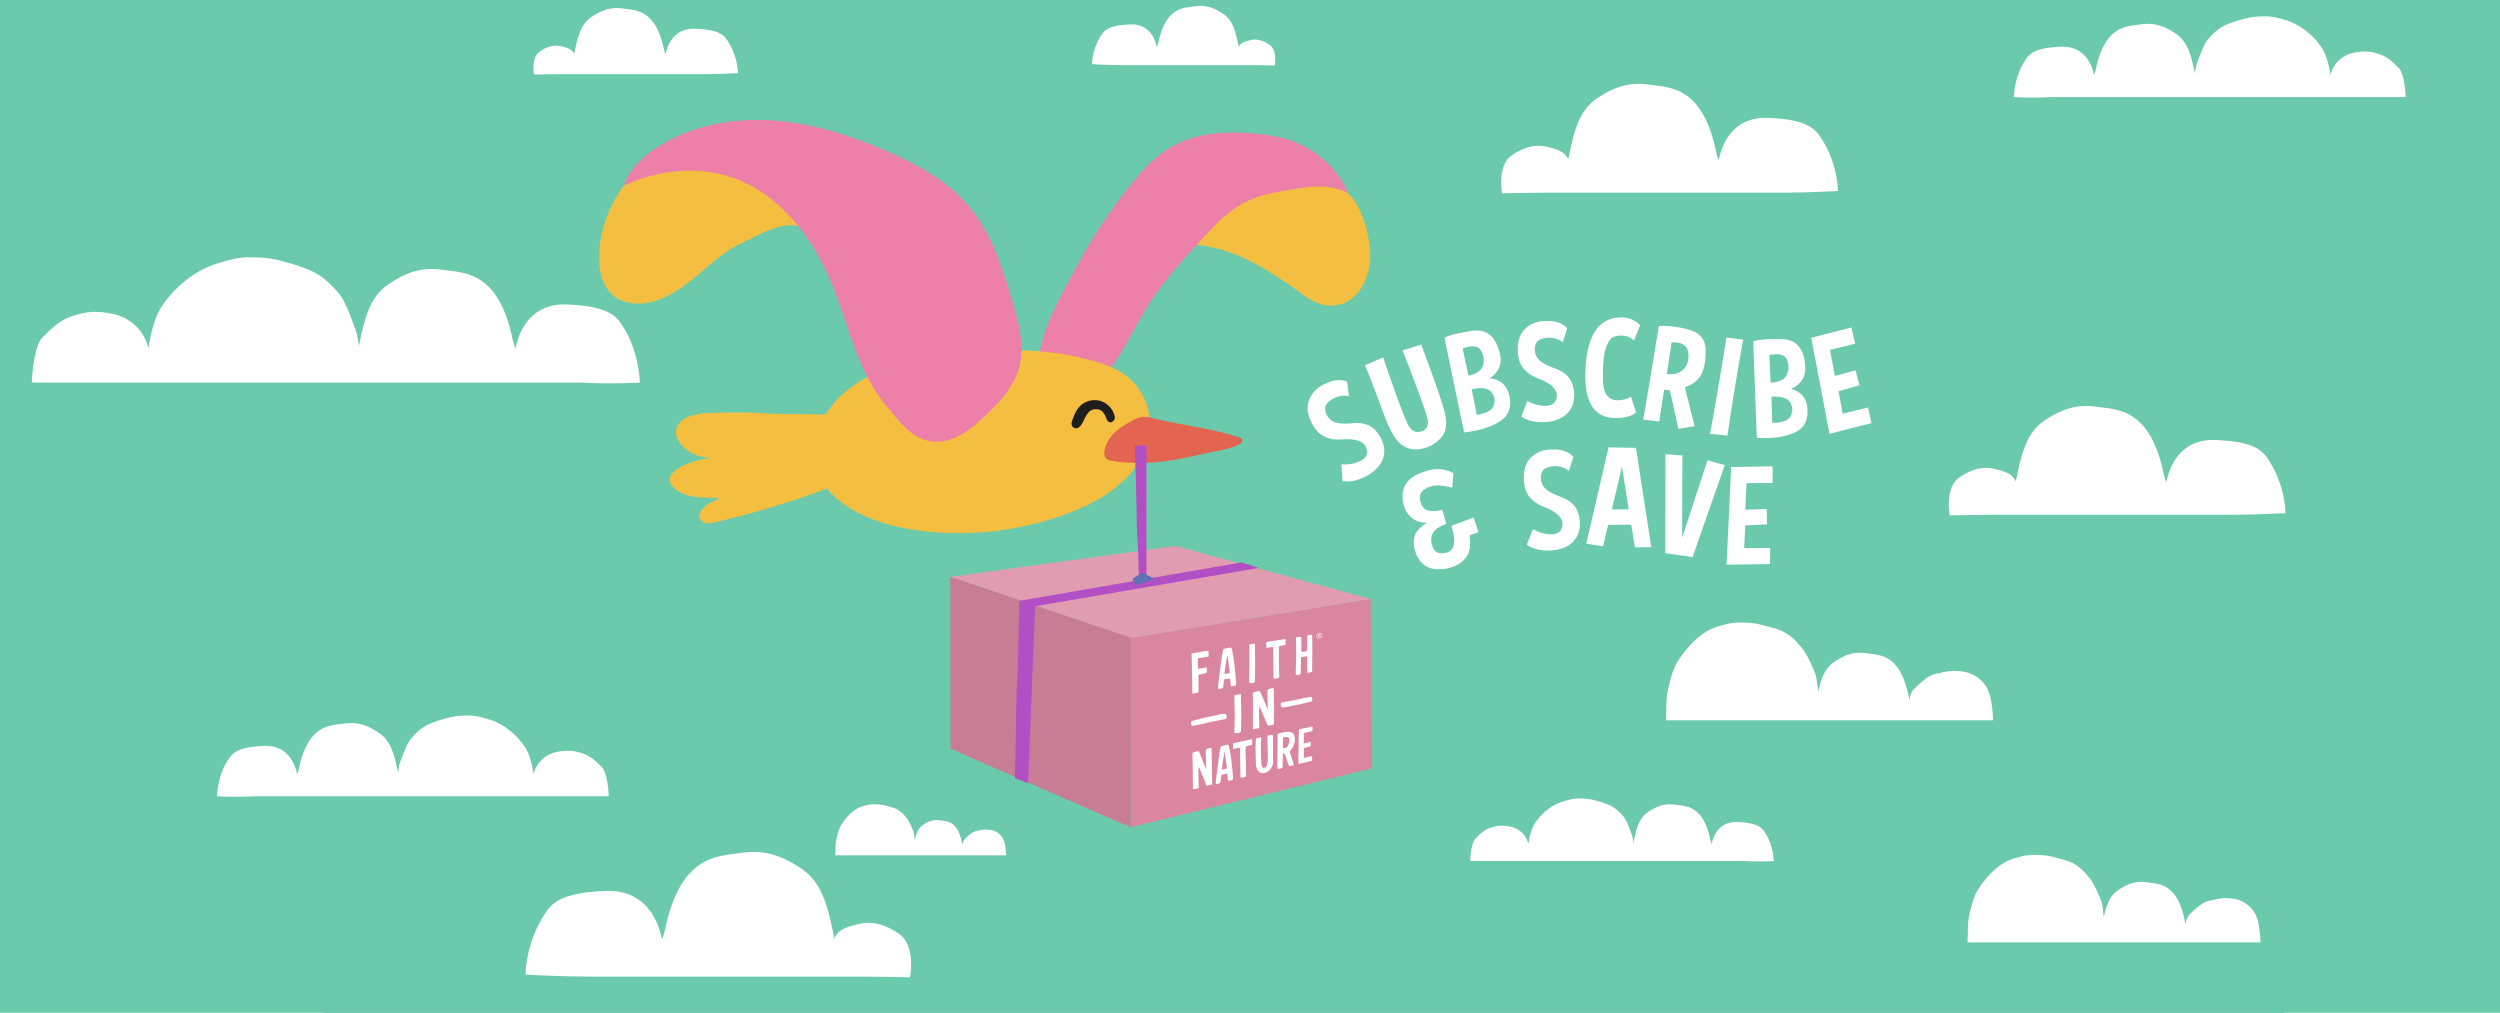 <svg xmlns="http://www.w3.org/2000/svg" width="1728" height="700" fill="none">
    <path fill="#6CCAAC" d="M0 0h1728v700H0z" />
    <path fill="#6CCAAC" d="M1578.95 0H224.012v700H1578.95V0Z" />
    <path fill="#fff"
        d="M629.034 675.442s4.034-21.519-7.169-29.591c-11.203-8.071-20.621-8.965-28.236-7.17-7.623 1.795-14.241 3.621-16.928 9.906-4.035-18.831-7.281-37.694-22.519-48.007-15.238-10.313-27.279-13.232-42.071-10.999-14.791 2.241-40.467.662-51.671 49.531-2.24 10.313-3.014 9.906-3.014 9.906s-4.545-34.544-38.61-33.196c-34.065 1.348-38.546 9.42-44.822 20.179-6.275 10.76-10.31 24.662-10.756 37.662 25.548 1.348 43.474 1.348 43.474 1.348H597.656l31.378.447v-.016ZM695.233 588.48c-.374-3.812-.661-6.061-1.834-8.51-1.012-2.105-3.7-5.392-8.396-6.245-4.681-.853-6.515 0-9.8.59-3.285.59-6.084 3.39-8.508 5.815-.798.805-1.268 2.273-1.531 3.892-.12-.917-.216-1.42-.216-1.42a35.393 35.393 0 0 1-.367-1.563c-3.173-13.83-10.437-13.384-14.624-14.014-4.186-.638-7.591.192-11.905 3.111-3.58 2.417-4.816 6.508-5.789 10.871-.191-1.483-.462-5.144-1.013-6.524-1.012-2.537-2.942-7.107-4.696-9.197-1.802-2.137-3.094-3.82-5.837-5.495-2.536-1.547-5.797-2.209-8.652-2.983-2.607-.71-5.438-.885-8.125-.893-2.704 0-5.279.686-7.847 1.443-6.164 1.803-11.147 7.394-14.656 12.85-1.651 2.568-3.19 8.646-3.628 11.652-.231 1.62-.303 3.223-.295 4.858 0 1.483-.152 2.975-.08 4.466h117.975s-.04-1.483-.16-2.704M369.098 51.485s-2.137-11.414 3.804-15.689 10.932-4.754 14.975-3.805c4.043.95 7.551 1.923 8.979 5.249 2.137-9.986 3.859-19.988 11.937-25.46 8.077-5.471 14.465-7.018 22.311-5.83 7.846 1.188 21.458.351 27.398 26.265 1.189 5.463 1.603 5.256 1.603 5.256s2.408-18.313 20.469-17.603c18.061.718 20.438 4.993 23.771 10.696 3.325 5.703 5.462 13.08 5.701 19.971-13.548.71-23.053.71-23.053.71H385.748l-16.642.24h-.008ZM881.114 45.208s1.914-10.225-3.405-14.062c-5.326-3.836-9.799-4.26-13.42-3.406-3.62.854-6.77 1.723-8.045 4.706-1.922-8.949-3.461-17.914-10.701-22.819-7.241-4.905-12.966-6.293-19.999-5.224-7.033 1.069-19.233.31-24.56 23.545-1.068 4.897-1.435 4.706-1.435 4.706s-2.161-16.415-18.348-15.777c-16.195.638-18.325 4.475-21.307 9.587-2.982 5.113-4.896 11.725-5.111 17.898 12.144.638 20.66.638 20.66.638H866.203l14.911.216v-.008ZM1221.12 577.37c-2.85-4.889-4.88-8.566-20.39-9.172-15.49-.614-17.56 15.098-17.56 15.098s-.35.176-1.37-4.506c-5.1-22.229-16.78-21.503-23.5-22.524-6.72-1.021-12.2.311-19.14 5.001-6.8 4.602-8.35 12.944-10.14 21.351-.26-2.257-.61-4.498-1.44-6.588-1.34-3.374-3.12-8.877-5.45-11.653-2.39-2.839-5.23-5.599-8.57-7.314-3.51-1.802-7.7-2.935-11.5-3.964-3.46-.949-7.23-1.172-10.81-1.188-3.59-.016-7.01.917-10.44 1.914-8.19 2.401-15.47 8.327-20.13 15.577-2.2 3.414-3.6 9.515-4.17 13.519l-.04.359a20.567 20.567 0 0 0-1.25-3.35c-1.38-2.887-5.07-7.393-11.52-8.566-6.41-1.164-9.06-.534-13.42.806-4.36 1.348-7.09 4.075-10.4 7.393-3.33 3.326-3.69 15.577-3.69 15.577h190.05s8.15.607 19.78 0c-.21-5.918-2.04-12.881-4.89-17.77M1038.25 133.573s-3.53-18.791 6.26-25.842c9.78-7.051 18-7.832 24.66-6.261 6.66 1.563 12.44 3.166 14.79 8.646 3.52-16.447 6.35-32.917 19.66-41.93 13.31-9.005 23.83-11.557 36.74-9.603 12.92 1.962 35.34.575 45.13 43.254 1.96 9.005 2.63 8.654 2.63 8.654s3.97-30.165 33.71-28.993c29.75 1.18 33.67 8.223 39.15 17.619 5.48 9.396 9 21.535 9.39 32.893-22.31 1.172-37.97 1.172-37.97 1.172h-166.75l-27.41.391h.01ZM1347.62 356.213s-3.53-18.791 6.26-25.842c9.78-7.05 18-7.832 24.66-6.261 6.66 1.563 12.44 3.167 14.78 8.646 3.53-16.446 6.36-32.917 19.67-41.929 13.31-9.005 23.82-11.558 36.74-9.603 12.92 1.962 35.34.574 45.13 43.253 1.96 9.005 2.63 8.654 2.63 8.654s3.97-30.165 33.71-28.993c29.75 1.181 33.67 8.224 39.15 17.619 5.47 9.396 9 21.535 9.39 32.893-22.31 1.172-37.97 1.172-37.97 1.172h-166.75l-27.41.391h.01ZM1562.16 646.729c-.64-6.541-1.14-10.409-3.15-14.604-1.73-3.613-6.34-9.252-14.41-10.72-8.03-1.459-11.18 0-16.81 1.021-5.64 1.013-10.44 5.822-14.6 9.978-1.37 1.38-2.16 3.908-2.62 6.684a51.82 51.82 0 0 0-.37-2.433c-.17-.67-.39-1.531-.63-2.68-5.44-23.728-17.9-22.962-25.09-24.047-7.18-1.093-13.03.327-20.43 5.336-6.14 4.155-8.27 11.166-9.93 18.655-.32-2.552-.79-8.829-1.73-11.198-1.73-4.347-5.05-12.187-8.07-15.776-3.08-3.669-5.31-6.556-10.01-9.436-4.36-2.656-9.94-3.788-14.85-5.12-4.46-1.213-9.32-1.516-13.95-1.524-4.63-.008-9.05 1.181-13.46 2.473-10.58 3.102-19.13 12.682-25.15 22.045-2.83 4.403-5.47 14.828-6.22 19.996-.4 2.784-.51 5.527-.51 8.327 0 2.544-.26 5.112-.14 7.665h202.41s-.07-2.537-.27-4.642M156.321 527.417c3.676-6.309 6.308-11.055 26.306-11.837 19.991-.789 22.654 19.486 22.654 19.486s.455.239 1.771-5.815c6.578-28.681 21.641-27.748 30.325-29.064 8.675-1.316 15.748.399 24.687 6.452 8.779 5.935 10.773 16.702 13.077 27.549.343-2.911.798-5.806 1.866-8.502 1.739-4.347 4.027-11.446 7.041-15.035 3.086-3.661 6.738-7.218 11.044-9.435 4.537-2.329 9.944-3.789 14.856-5.121 4.465-1.212 9.321-1.515 13.946-1.531 4.633-.016 9.059 1.18 13.46 2.472 10.582 3.095 19.975 10.744 25.979 20.1 2.839 4.41 4.641 12.275 5.391 17.443l.055.463a24.935 24.935 0 0 1 1.611-4.323c1.778-3.733 6.539-9.539 14.848-11.047 8.277-1.499 11.69-.694 17.327 1.045 5.614 1.739 9.138 5.256 13.42 9.539 4.29 4.291 4.769 20.1 4.769 20.1H175.507s-10.518.789-25.509 0c.255-7.633 2.623-16.622 6.307-22.931M1398.32 44.139c3.68-6.31 6.31-11.055 26.31-11.837 19.99-.79 22.65 19.486 22.65 19.486s.46.239 1.77-5.815c6.58-28.681 21.64-27.748 30.33-29.064 8.67-1.316 15.75.399 24.69 6.453 8.78 5.934 10.77 16.701 13.07 27.548.35-2.91.8-5.806 1.87-8.502 1.74-4.347 4.03-11.445 7.04-15.035 3.09-3.66 6.74-7.218 11.04-9.435 4.54-2.33 9.95-3.789 14.86-5.12 4.47-1.213 9.32-1.516 13.95-1.532 4.63-.016 9.05 1.18 13.46 2.473 10.58 3.094 19.97 10.743 25.98 20.099 2.83 4.41 4.64 12.275 5.39 17.443l.05.463c.41-1.484.92-2.888 1.61-4.323 1.78-3.733 6.54-9.54 14.85-11.047 8.28-1.5 11.69-.694 17.33 1.045 5.61 1.739 9.14 5.256 13.42 9.54 4.29 4.29 4.77 20.099 4.77 20.099h-245.25s-10.52.79-25.51 0c.26-7.633 2.62-16.622 6.31-22.931M432.452 228.838c-5.71-9.795-9.792-17.157-40.827-18.377-31.035-1.228-35.165 30.237-35.165 30.237s-.702.367-2.751-9.029c-10.207-44.514-33.587-43.07-47.071-45.104-13.468-2.05-24.44.622-38.314 10.018-13.628 9.212-16.722 25.93-20.302 42.759-.534-4.523-1.236-9.013-2.895-13.2-2.695-6.748-6.243-17.771-10.932-23.338-4.792-5.687-10.454-11.206-17.136-14.644-7.049-3.613-15.43-5.878-23.061-7.944-6.929-1.89-14.472-2.345-21.649-2.369-7.193-.024-14.058 1.827-20.892 3.837-16.426 4.801-31.003 16.67-40.324 31.202-4.402 6.843-7.209 19.054-8.365 27.07l-.08.718a39.135 39.135 0 0 0-2.503-6.716c-2.767-5.79-10.16-14.803-23.053-17.148-12.846-2.329-18.14-1.077-26.888 1.619-8.716 2.696-14.178 8.159-20.836 14.811C22.742 239.892 22 264.434 22 264.434h380.653s16.331 1.22 39.591 0c-.399-11.844-4.075-25.794-9.8-35.596M1377.32 492.658c-.71-7.306-1.27-11.621-3.51-16.303-1.93-4.036-7.09-10.337-16.09-11.972-8.97-1.627-12.48 0-18.78 1.132-6.29 1.133-11.65 6.501-16.3 11.143-1.53 1.539-2.42 4.363-2.93 7.465-.23-1.762-.41-2.719-.41-2.719-.2-.742-.44-1.715-.71-2.991-6.08-26.497-19.99-25.635-28.01-26.847-8.02-1.221-14.55.366-22.81 5.958-6.86 4.634-9.22 12.466-11.08 20.833-.37-2.848-.89-9.859-1.94-12.507-1.93-4.857-5.64-13.607-9-17.61-3.45-4.092-5.93-7.322-11.19-10.537-4.86-2.967-11.1-4.227-16.58-5.718-4.99-1.356-10.41-1.691-15.57-1.707-5.18-.016-10.11 1.316-15.04 2.759-11.81 3.462-21.35 14.166-28.08 24.614-3.15 4.921-6.11 16.558-6.94 22.333-.45 3.102-.58 6.165-.57 9.3 0 2.839-.28 5.703-.16 8.558h226.01s-.08-2.832-.3-5.184M940.64 318.399c.072 0 .175-.04.319-.119 3.7-2.082 4.8-5.113 3.293-9.101l-.422-.75c-2.082-3.7-7.392-5.272-15.948-4.721-9.266.773-15.924-2.281-19.975-9.165a3.64 3.64 0 0 1-.391-.606c-3.708-6.596-4.609-12.355-2.719-17.26 1.659-4.41 4.577-7.792 8.755-10.137l.917-.519c.303-.175.622-.327.941-.47 5.797-3.039 11.02-3.629 15.653-1.763l1.348 10.122c-3.413-.862-6.89-.431-10.422 1.292-4.234 2.376-6.252 4.849-6.052 7.409.111 1.699.526 3.183 1.244 4.467.653 1.172 1.586 2.241 2.79 3.214 2.464 2.17 7.137 2.927 14.027 2.281 6.873-.67 12.008.543 15.397 3.653 1.994 1.851 3.581 3.829 4.769 5.95a21.72 21.72 0 0 1 1.993 4.921c1.157 4.148.782 8.112-1.124 11.893-1.914 3.82-5.271 7.082-10.055 9.77-.136.08-.247.12-.319.12-6.044 3.318-11.602 4.506-16.682 3.549l-.813-11.517c5.167.391 9.656-.447 13.476-2.513ZM943.439 252.446l12.615-5.383c4.026 11.852 7.415 21.535 10.158 29.032 3.796 10.377 6.356 16.582 7.679 18.616 2.209 3.445 5.064 4.61 8.572 3.493.104 0 .224-.032.375-.087 3.238-1.189 4.577-3.797 4.011-7.849-.359-2.177-2.296-8.103-5.829-17.754-2.831-7.737-6.682-17.858-11.562-30.357l12.886-3.948a876.056 876.056 0 0 1 2.639 7.019c.845 2.257 1.651 4.451 2.432 6.58 6.044 16.526 9.808 27.796 11.299 33.818 1.786 7.577.79 13.352-2.998 17.316-2.807 2.927-5.933 5.025-9.377 6.285a21.888 21.888 0 0 1-4.195 1.077c-5.135.925-9.728-.144-13.771-3.223-3.947-2.975-8.013-10.193-12.2-21.646l-2.057-5.623a814.921 814.921 0 0 0-5.43-14.437 444.94 444.94 0 0 0-5.239-12.929h-.008ZM1012.04 298.89c-1.28-5.998-2.58-12.131-3.88-18.392-1.32-6.269-2.67-12.746-4.06-19.438l-2.8-13.559c-.95-4.562-1.9-9.228-2.857-13.99 1.847-1.132 5.377-2.241 10.567-3.318 1.25-.263 2.59-.51 4.03-.757 1.43-.248 2.96-.511 4.6-.782 10.03-1.523 16.43 3.996 19.24 16.558l.01.096c1.37 6.564-1.06 11.996-7.28 16.287 7.46.606 12.02 4.682 13.68 12.227l.08.375c1.54 7.409-.64 13.048-6.52 16.909-4.48 2.951-10.17 5.144-17.08 6.572-1.22.255-2.48.478-3.75.678-1.28.199-2.61.375-3.97.534h-.01Zm-1.12-57.985 4.09 18.767c5.79-1.3 9.17-3.724 10.12-7.29.52-2.065.59-4.003.22-5.814-.31-1.468-.9-2.927-1.79-4.371-1.56-2.512-4.44-3.334-8.63-2.464-.59.127-1.22.279-1.88.462-.66.184-1.37.423-2.13.71Zm6.29 28.195 3.58 17.699c.35-.04.67-.096.99-.16l.9-.183c5.66-1.173 8.97-3.358 9.93-6.565.46-1.69.54-3.278.24-4.745-.33-1.595-1.09-3.063-2.29-4.419-2.33-2.448-6.42-3.071-12.27-1.858l-1.08.223v.008ZM1068.96 280.458c.06.024.17.032.33.024 4.24-.327 6.51-2.624 6.82-6.876l-.06-.861c-.33-4.235-4.49-7.896-12.48-10.991-8.74-3.198-13.5-8.765-14.28-16.717-.04-.16-.08-.391-.1-.71-.59-7.545 1.01-13.145 4.79-16.805 3.36-3.302 7.43-5.145 12.2-5.512l1.05-.08c.36-.024.71-.039 1.06-.032 6.54-.319 11.52 1.348 14.94 4.985l-3.04 9.747c-2.73-2.217-6.07-3.294-10-3.206-4.84.375-7.71 1.77-8.61 4.179-.61 1.587-.86 3.111-.75 4.578.11 1.34.5 2.696 1.18 4.092 1.33 3.007 5.25 5.663 11.76 7.976 6.52 2.281 10.66 5.543 12.43 9.794 1.03 2.513 1.64 4.985 1.83 7.402.14 1.715.05 3.486-.26 5.304-.7 4.251-2.71 7.689-6.02 10.321-3.35 2.664-7.76 4.203-13.24 4.634-.16.016-.27 0-.33-.024-6.89.471-12.43-.798-16.63-3.797l4.11-10.791c4.52 2.528 8.94 3.661 13.28 3.39l.02-.024ZM1115.4 288.856h-.19c-13.85-.685-20.29-11.668-19.34-32.948l.11-2.536c1.5-22.883 9.9-34.209 25.2-33.978h.05c5.04.223 9.19 2.026 12.46 5.4l-4.31 10.648c-1.91-2.162-4.68-3.326-8.28-3.486-2.74-.12-5.07.399-6.97 1.555-2.5 2.29-4.23 6.094-5.21 11.422-.22 1.332-.4 2.72-.56 4.171a69.048 69.048 0 0 0-.35 4.658c-.08 1.723-.11 3.51-.1 5.368.02 1.859.06 3.805.12 5.854.73 7.227 3.69 11.111 8.87 11.661 3.93.176 7.4-.662 10.43-2.512l3.58 10.903c-3.51 2.847-8.68 4.124-15.5 3.812l-.01.008ZM1135.8 290.085a5525.87 5525.87 0 0 0 5.82-34.361c1.77-10.727 3.43-20.865 4.98-30.42 4.32-.143 8.55.12 12.68.79 1.51.247 3.01.534 4.49.869 1.48.335 2.97.742 4.49 1.213 6.95 2.193 10.52 6.715 10.71 13.567.04 3.405-.17 6.476-.61 9.22-.46 2.871-1.2 5.352-2.23 7.457-1.96 4.212-5.82 7.274-11.57 9.197l6.76 26.95-11.21 1.827-5.9-26.576-3.96-.447-3.39 21.918-11.06-1.204Zm19.59-53.463-3.28 21.838c5.05.718 8.98-.423 11.76-3.437 1.63-1.843 2.63-3.957 3.02-6.357.25-1.579.24-3.342-.02-5.288-.57-3.685-2.97-5.863-7.19-6.549-.63-.103-1.3-.167-2-.199a27.29 27.29 0 0 0-2.29 0v-.008ZM1204.89 234.764c-.56 3.046-1.12 6.109-1.66 9.188-.55 3.079-1.09 6.197-1.63 9.34-1.34 7.712-2.63 15.521-3.89 23.441-1.25 7.92-2.49 16.032-3.7 24.351l-12.04-1.205c1.5-8.135 3.02-16.606 4.54-25.419a3193.23 3193.23 0 0 0 6.82-41.212l11.55 1.508.01.008ZM1214.34 302.687c-.26-6.126-.5-12.387-.74-18.784-.24-6.396-.49-13.008-.74-19.844l-.49-13.838c-.17-4.658-.32-9.412-.46-14.269 2.01-.806 5.67-1.308 10.96-1.499 1.28-.048 2.64-.072 4.09-.072h4.67c10.14.183 15.53 6.7 16.18 19.549v.096c.25 6.699-3.06 11.644-9.91 14.827 7.26 1.85 11.07 6.636 11.44 14.356l.02.383c.27 7.562-2.82 12.754-9.27 15.577-4.9 2.162-10.88 3.366-17.93 3.613-1.24.048-2.51.056-3.81.04a88.842 88.842 0 0 1-4-.143l-.01.008Zm8.63-57.347.88 19.19c5.93-.311 9.67-2.138 11.21-5.488.86-1.946 1.25-3.844 1.19-5.694-.06-1.5-.4-3.039-1.03-4.611-1.12-2.743-3.82-4.035-8.09-3.884a26.343 26.343 0 0 0-4.16.487Zm1.47 28.849.55 18.049c.35.016.69.024 1.01.008l.91-.032c5.77-.207 9.4-1.81 10.9-4.801.74-1.595 1.08-3.135 1.02-4.642-.05-1.627-.56-3.207-1.51-4.738-1.89-2.807-5.82-4.108-11.79-3.892l-1.1.04.01.008ZM1279.68 226.349l2.66 11.198-17.47 4.283 3.42 18.074 14.27-3.924 2.73 10.305-14.52 4.163 2.93 15.489 17.51-4.291 2.33 10.816-29.01 7.393-6.28-33.18c-2.08-10.982-4.19-22.037-6.32-33.172l27.74-7.154h.01ZM989.528 336.074l-.183.056c-4.043 1.196-6.539 2.935-7.496 5.216-.582 1.739-.582 3.605 0 5.591.295 1.013.75 2.042 1.364 3.095 1.818 3.222 6.411 4.02 13.787 2.369l2.679 9.746c-5.047 1.731-8.229 4.028-9.545 6.915-1.068 2.25-1.188 4.778-.35 7.594.095.335.215.67.342.997.128.327.279.67.447 1.013 1.547 3.541 4.736 4.594 9.577 3.166l.37-.112c4.93-1.555 5.9-7.401 2.91-17.539l-.23-.781 15.39-5.695 3.3 10.161-6.14 2.17c.95 6.58.26 11.493-2.04 14.739-2.27 3.167-5.29 5.44-9.07 6.828-.33.127-.65.247-.97.358-.31.112-.63.216-.93.303a28.295 28.295 0 0 1-9.344 1.165c-7.336-.263-12.288-4.076-14.864-11.445a4.508 4.508 0 0 1-.223-.583l-.176-.598c-.964-3.278-1.132-6.421-.494-9.443.686-3.43 3.596-6.82 8.732-10.17-3.692.224-6.914-.638-9.657-2.592-2.703-1.93-4.688-4.61-5.964-8.024a4.582 4.582 0 0 1-.24-.63l-.191-.646c-.893-3.031-1.084-6.325-.566-9.874.957-3.749 2.791-6.668 5.502-8.766 2.711-2.097 6.371-3.828 10.996-5.2 6.642-1.962 12.782-1.412 18.409 1.651l-.93 10.018c-5.925-1.683-10.653-2.026-14.194-1.053h-.008ZM1072.81 369.254c.06.024.17.032.33.024 4.24-.295 6.53-2.56 6.88-6.812l-.06-.861c-.29-4.235-4.42-7.936-12.38-11.102-8.71-3.279-13.41-8.886-14.12-16.846a4.068 4.068 0 0 1-.1-.718c-.52-7.553 1.12-13.136 4.94-16.757 3.39-3.278 7.48-5.073 12.26-5.408l1.05-.071c.35-.024.7-.032 1.05-.024 6.54-.256 11.51 1.451 14.9 5.12l-3.13 9.723c-2.71-2.241-6.03-3.342-9.96-3.302-4.84.335-7.73 1.699-8.65 4.099-.63 1.58-.89 3.103-.79 4.571.1 1.34.47 2.704 1.15 4.099 1.29 3.015 5.19 5.711 11.69 8.08 6.5 2.337 10.62 5.639 12.35 9.906 1 2.52 1.59 5.001 1.75 7.418a21.76 21.76 0 0 1-.3 5.304c-.74 4.243-2.77 7.665-6.11 10.265-3.37 2.632-7.8 4.139-13.28 4.514-.16.008-.27 0-.33-.024-6.88.407-12.42-.901-16.6-3.948l4.21-10.759c4.49 2.568 8.91 3.74 13.25 3.509ZM1130.8 309.578l10.55 68.585-11.28.183-2.56-15.704-15.99.135-3.48 14.86-11.6-1.851 15.38-66.591 18.98.375v.008Zm-16.66 42.52 11.62-.064-4.66-29.455-6.96 29.527v-.008ZM1151.06 382.358l.09-68.433 11.71.909-.18 56.892 17.55-53.614 11.94 3.39-22.27 63.528-18.84-2.664v-.008ZM1225.2 322.323l-.02 11.51-17.98.111-.87 18.377 14.79-.502.27 10.655-15.09.678-.74 15.745 18.03-.104-.23 11.071-29.95.454 1.6-33.73c.53-11.166 1.04-22.412 1.55-33.738l28.65-.519-.01-.008Z" />
    <path fill="#F4BE41"
        d="M837.736 170.908c14.919 3.199 28.77 10.241 41.64 18.257 6.315 3.932 12.551 8.096 18.492 12.578 5.853 4.419 12.295 8.75 19.815 9.356 22.391 1.811 31.609-22.883 29.017-41.188-1.587-11.198-4.378-21.535-10.454-31.122-3.875-6.109-11.602-10.52-18.14-13.288-11.076-4.689-23.284-5.966-35.301-6.356-11.06-.359-22.271.008-32.949 2.935-20.19 5.535-37.557 20.57-45.922 39.768-3.109 7.13.766 13.264 9.059 13.032 4.72-.127 6.283-3.756 10.031-5.12 3.955-1.444 10.749.295 14.712 1.14v.008Z" />
    <path fill="#ED80A8"
        d="M752.821 268.773c-14.297 7.609-36.616-5.001-34.646-21.407 2.655-22.165 14.799-42.153 25.07-61.479a367.528 367.528 0 0 1 39.415-59.468c6.937-8.527 14.369-16.838 23.571-22.843 19.528-12.754 44.542-13.552 67.667-10.497 7.248.957 14.521 2.273 21.235 5.153 16.649 7.138 29.766 18.584 36.696 35.349-11.204-6.118-23.994-5.089-35.939-3.071-13.173 2.226-25.612 3.717-37.47 10.513-11.514 6.596-20.652 16.558-29.591 26.36-11.897 13.049-23.858 26.169-33.498 40.964-9.777 14.995-17.073 31.545-27.558 46.053-4.083 5.655-8.796 11.095-14.952 14.373Z" />
    <path fill="#F4BE41"
        d="M570.664 286.583c-14.839-.542-29.639 0-44.455-1.021-10.749-.749-21.115-.486-31.895-.207-5.774.152-11.65.319-17.121 2.185-3.428 1.173-6.785 3.143-8.572 6.301-3.444 6.078.016 12.116 4.809 16.176 5.829 4.937 11.618 5.774 18.85 7.098-6.634-1.22-21.649 4.156-26.529 8.893-9.338 9.077 6.69 16.67 14.034 17.372 5.813.55 11.65.814 17.479.79-4.434 2.911-9.162 3.892-12.408 8.502-2.424 3.446-1.85 7.434 2.64 8.853 1.77.559 3.684.184 5.494-.223 22.319-5.025 54.231-14.237 78.591-23.641 11.754 14.748 33.379 23.537 52.883 27.31 40.811 7.904 87.961 2.433 125.734-15.162 18.499-8.622 37.366-23.41 43.051-43.892 5.032-18.129-1.826-38.444-18.053-48.438-9.497-5.846-21.075-8.733-31.88-11.054-18.475-3.972-37.493-4.985-56.344-4.252-27.263 1.061-57.58 4.491-82.618 15.92-13.564 6.19-26.043 15.872-33.69 28.498v-.008Z" />
    <path fill="#1E1E1E"
        d="M770.516 287.875c-1.428-6.811-8.03-11.94-15.015-11.27-3.485.335-6.914 1.795-9.314 4.403-2.751 2.983-4.258 7.051-5.43 10.879-.503 1.635.486 3.645 2.193 4.068 1.873.471 3.261-.646 4.274-2.106 1.148-1.659 1.929-3.541 2.854-5.335.67-1.293 1.436-2.569 2.44-3.637 1.938-2.05 5.048-2.553 7.671-1.556 2.169.822 3.533 3.27 4.322 5.344.566 1.508 1.077 2.991 2.903 3.23.327.04.669.032.957-.119 1.515-.774 2.527-2.074 2.145-3.901Z" />
    <path fill="#F4BE41"
        d="M415.435 189.963c1.707 6.564 5.327 12.626 11.028 16.143 3.453 2.13 7.488 3.222 11.53 3.573 16.849 1.468 32.144-9.292 45.045-20.227 9.242-7.832 18.508-16.39 29.664-21.455 9.441-4.283 21.752-11.709 32.143-12.315 7.001-.414 13.97 2.592 18.882 7.514 5.964 5.982 6.012 12.059 16.482 10.025 4.003-.773 7.033-4.275 8.405-8.111 3.923-10.943 4.489-26.887 1.164-37.982-5.694-18.982-24.337-31.688-43.57-36.426-29.153-7.178-62.428-4.386-88.12 11.98-26.745 17.037-46.401 48.98-43.674 81.275a35.95 35.95 0 0 0 1.021 5.998v.008Z" />
    <path fill="#ED80A8"
        d="M613.126 280.697c7.934 10.8 17.263 22.476 30.524 24.406 14.297 2.082 27.287-8.007 37.717-18.009 9.68-9.276 19.233-19.573 22.901-32.47 4.194-14.716.088-30.389-4.162-45.088-6.866-23.713-14.529-48.015-30.429-66.894-14.919-17.715-35.907-29.184-57.157-38.397-25.254-10.95-51.935-19.365-79.413-21.048-27.47-1.683-55.89 3.74-79.006 18.68-9.968 6.444-19.193 15.098-22.854 26.384 23.46-10.911 51.106-13.934 75.506-5.336 32.645 11.493 55.443 41.818 68.448 73.897 12.631 31.162 18.947 66.854 43.355 89.985" />
    <path fill="#E36450"
        d="M854.641 301.762c.646.207 1.292.422 1.938.638.566.191 1.156.398 1.57.837 4.777 5.009-19.432 8.925-21.266 9.34-10.39 2.337-20.796 4.69-31.346 6.197a126.41 126.41 0 0 1-36.265-.088c-2.018-.295-4.29-.805-5.343-2.56-.622-1.029-.678-2.297-.59-3.501.375-4.945 3.006-9.508 6.491-13.033 3.484-3.525 7.782-6.117 12.128-8.494 2.528-1.38 5.175-2.728 8.046-2.983 2.464-.216 4.92.391 7.32.989 19.138 4.793 38.403 6.564 57.309 12.658h.008Z" />
    <path fill="#DA869E" d="M948.351 531.03 781.44 571.803l.399-130.925 165.547-26.999.965 117.151Z" />
    <path fill="#E09DB2"
        d="m947.394 413.991-165.547 26.998-125.024-42.296 155.668-21.32 134.903 36.618Z" />
    <path fill="#C87D94" d="m781.44 571.803-124.45-54.308-.167-118.802 125.016 42.185-.399 130.925Z" />
    <path fill="#fff"
        d="M911.87 437.456c.327-.048.638-.016.949.104.303.119.542.319.71.606.167.287.247.59.239.933a2.209 2.209 0 0 1-.271.997 2.262 2.262 0 0 1-.726.822c-.311.215-.63.351-.965.406a1.811 1.811 0 0 1-.965-.103 1.375 1.375 0 0 1-.701-.606 1.69 1.69 0 0 1-.24-.926 2.21 2.21 0 0 1 .279-1.013c.184-.335.423-.614.742-.829.311-.215.63-.343.957-.391h-.008Zm0 .319a1.92 1.92 0 0 0-.798.327 1.79 1.79 0 0 0-.614.694 1.758 1.758 0 0 0-.231.846c0 .287.064.534.2.765.135.231.335.399.59.503.255.103.518.135.797.087a1.998 1.998 0 0 0 1.411-1.021c.144-.279.224-.55.224-.829 0-.279-.064-.534-.208-.774a1.107 1.107 0 0 0-.59-.502 1.56 1.56 0 0 0-.789-.088l.008-.008Zm-.821 2.808.031-2.082.718-.112c.247-.04.423-.048.534-.024.104.024.192.08.256.16a.482.482 0 0 1 .095.287.636.636 0 0 1-.167.423.792.792 0 0 1-.439.255.511.511 0 0 1 .176.08c.079.072.183.191.303.367l.247.366-.415.064-.175-.295c-.144-.239-.255-.383-.343-.43-.064-.04-.152-.048-.271-.032l-.2.032-.016.885-.334.056Zm.358-1.229.407-.063c.191-.032.327-.08.399-.152a.373.373 0 0 0 .111-.247.277.277 0 0 0-.047-.16.262.262 0 0 0-.136-.087c-.064-.016-.175-.008-.343.015l-.383.056v.63l-.008.008ZM823.694 498.456a.806.806 0 0 1 .383-.183c2.4-.638 4.784-1.269 7.16-1.899 1.22-.327 2.432-.646 3.652-.813 1.157-.16 2.4-.59 3.549-.75 3.014-.423 4.338-1.14 7.32-1.412.415-.04.837-.055 1.22.168s.726.71.845 1.435c.064.367.056.798-.056 1.157-.199.646-.646.806-1.02.885-2.201.471-2.839.607-5.056 1.021-1.18.224-2.28.519-3.516.678-.622.08-1.228.231-1.691.335-.773.184-1.308.255-2.209.495-2.44.646-4.577 1.196-7.017 1.563-.997.152-2.312.726-3.277.399-.662-.224-1.084-2.337-.295-3.079h.008Zm82.841-16.638c-.805-.335-1.945.16-2.798.271-2.106.272-3.98.734-6.133 1.269-.805.199-1.275.255-1.961.406-.415.088-.957.216-1.507.272-1.101.127-2.105.374-3.174.558-2.025.343-2.607.455-4.641.853-.35.072-.765.216-.964.83-.112.343-.128.758-.08 1.116.087.702.399 1.181.741 1.404.343.224.734.216 1.117.184 2.727-.216 3.939-.878 6.65-1.221 1.029-.127 2.137-.51 3.166-.638 1.068-.127 2.137-.406 3.205-.686 2.073-.534 4.131-1.076 6.188-1.603.112-.032.223-.056.327-.159.694-.67.415-2.64-.128-2.872l-.008.016Zm-71.422 35.549c-1.372.335-1.763.933-1.715 2.409.136 4.012.255 8.024.375 12.099-.12-.207-.223-.351-.287-.518-.455-1.157-.901-2.329-1.364-3.486-1.02-2.56-2.065-5.112-3.062-7.712-.335-.862-.893-1.133-1.802-.838-.781.255-1.571.495-2.352.75-.55.175-.766.518-.734 1.117.08 1.635.136 3.27.16 4.913.088 6.229.167 12.434.223 18.616 0 .669.231.941.845.805 1.037-.231 2.074-.494 3.182-.766-.191-5.016-.335-9.946-.144-14.978.471.781.83 1.603 1.165 2.432a2494.55 2494.55 0 0 1 4.194 10.385c.143.359.335.526.749.415 1.045-.272 2.082-.511 3.31-.806-.144-8.399-.287-16.733-.431-25.252-.869.144-1.595.224-2.312.399v.016Zm59.772-4.809c.598-4.14-.606-6.756-4.306-6.748-2.368 0-4.784.662-7.2 1.268-.136.032-.367.439-.375.63-.024.726.056 1.428.056 2.146-.032 6.612-.088 13.208-.112 19.756 0 2.074.144 2.154 1.994 1.667 1.531-.399 1.643-.542 1.666-2.265.032-2.273.04-4.546.072-6.828 0-.414.064-.845.096-1.236.606-.311.973-.119 1.188.295.287.559.518 1.157.734 1.771.677 1.962 1.323 3.932 2.001 5.878.088.247.263.606.447.59.98-.095 1.969-.287 3.125-.47-.717-3.525-2.009-6.469-2.838-9.747 1.913-1.834 3.094-4.123 3.468-6.715l-.016.008Zm-8.045-2.92c1.108-.048 2.177-.191 3.197-.103.893.071 1.117.981 1.156 1.898.024.67-.023 1.396-.199 2.074-.821 3.062-1.682 3.445-4.218 3.605.024-2.449.048-4.85.072-7.474h-.008Zm-18.819 2.138c-.343 5.671-.072 11.182.088 16.702.048 1.778.622 3.238 1.563 4.442 1.539 1.97 4.696 2.002 7.017.104 2.065-1.691 3.261-3.821 3.269-6.429.016-5.631-.016-11.278-.032-16.941 0-.406 0-.845-.127-1.18-.112-.287-.391-.63-.638-.614-.79.056-1.595.263-2.4.422-.535.104-.782.431-.75 1.053.056 1.292.064 2.592.088 3.892.087 3.98.223 7.937.223 11.917 0 1.14-.319 2.384-.606 3.573-.223.909-.702 1.739-1.635 1.986-.941.247-1.594-.176-1.921-1.244-.16-.527-.327-1.085-.351-1.667-.12-3.789-.247-7.594-.287-11.43-.024-2.002.127-4.052.207-6.086.016-.327.048-.685-.383-.598-1.044.216-2.097.455-3.189.686-.056.622-.104 1.021-.128 1.412h-.008Zm38.466 14.141c.144-.04.391-.462.415-.686.064-.654.032-1.3.056-1.954.016-.47-.167-.638-.566-.558-.566.112-1.14.191-1.707.319-1.164.263-2.328.55-3.516.829l.096-6.819c.566-.128 1.06-.231 1.547-.359.837-.215 1.674-.407 2.511-.678.287-.096.678-.223.67-.782-.008-.781.016-1.579.032-2.456-1.611.367-3.237.734-4.872 1.109.032-2.425.072-4.786.104-7.243 2.041-.446 3.963-.869 5.884-1.3.048-.845.064-1.595.136-2.353.064-.646-.168-.781-.686-.67-2.4.519-4.816.958-7.248 1.516-1.683.391-1.539 0-1.595 2.106-.12 5.152-.159 10.265-.231 15.369-.032 2.225-.056 4.451-.088 6.804 3.086-.742 6.076-1.452 9.051-2.21l.007.016Zm-44.885-10.081c1.093-.287 2.185-.583 3.269-.854.455-.111.694-.311.67-.869-.032-.822-.008-1.659 0-2.489.008-.542-.151-.725-.701-.606-2.496.574-5.008 1.101-7.536 1.651-1.443.319-2.902.662-4.354.965-.534.112-.757.431-.757.949 0 .742.056 1.468.064 2.202 0 .797.366.965 1.076.757.997-.287 1.994-.486 2.982-.701.495-.104.726.175.742.686.016.606.024 1.22.032 1.834.111 5.822.231 11.629.327 17.411.008.543.191.79.662.718.749-.111 1.507-.207 2.256-.422.822-.232.997-.519.989-1.428 0-.893-.104-1.763-.12-2.648-.031-2.345-.008-4.698-.063-7.043-.072-3.262-.391-6.476.016-9.938.167-.072.303-.151.43-.183l.016.008Zm-10.183 23.345c-.374.176-.765.263-1.148.327-1.483.239-1.515.255-1.714-1.404-.104-.869-.104-1.778-.144-2.679-.024-.559-.271-.734-.829-.599-1.005.248-2.017.407-3.03.599-.048.008-.088.039-.279.135-.096.726-.216 1.524-.311 2.313-.096.822-.144 1.643-.255 2.473-.088.606-.455.989-1.021 1.132-.75.184-1.507.367-2.4.583.079-1.309.087-2.393.231-3.494a1542.18 1542.18 0 0 1 2.265-17.356c.223-1.619.614-3.246.956-4.873.04-.175.232-.462.367-.494 1.404-.383 2.799-.75 4.203-1.077.542-.128.917.151 1.036.686.367 1.659.758 3.302 1.029 4.985.414 2.632.797 5.272 1.092 7.944.343 3.134.582 6.301.869 9.443.064.71-.351 1.109-.893 1.364l-.024-.008Zm-3.349-7.96-1.491-11.174c-.088.016-.183.04-.271.056-.71 3.948-1.34 7.888-1.746 11.932 1.212-.279 2.272-.527 3.508-.814Zm5.08-26.823c.032.503.103 1.005.087 1.516-.016.63.088.813.726.829.391.008.789-.008 1.188-.016l1.3-.271c.207-.096.415-.176.614-.279.662-.359.742-.511.75-1.101.039-4.1.143-8.223.143-12.339 0-3.046-.144-6.069-.215-9.116-.024-1.021 0-2.042-.016-3.063 0-.247-.04-.494-.064-.79-1.356.216-2.671.431-3.995.631-.319.047-.383.199-.383.462-.008 1.372-.072 2.752-.048 4.116.04 2.345.16 4.666.184 7.011.024 2.911-.008 5.822-.056 8.733-.016 1.197-.136 2.409-.207 3.613v.072l-.008-.008Zm23.124-13.918-.167-.359c-1.164-2.831-2.321-5.687-3.509-8.534-.502-1.196-1.076-2.361-1.626-3.541-.104-.232-.28-.343-.575-.343-1.347 0-2.655.43-3.979.957-.303.119-.446.287-.438.598.008.351-.048.71-.04 1.053.032 1.778.112 3.549.112 5.328 0 5.926-.024 11.828-.032 17.706 0 .559.087.742.662.646 1.236-.199 2.471-.502 3.731-.765-.063-5.041-.271-10.034.032-15.155a.738.738 0 0 1 .224.303c.725 1.691 1.483 3.358 2.16 5.057 1.077 2.696 2.114 5.4 3.429 7.928.104.208.223.311.503.248 1.076-.24 2.145-.455 3.213-.686.502-.112.526-.128.534-.599.016-1.036-.016-2.057 0-3.094.048-2.257.16-4.531.152-6.78-.008-2.664-.128-5.32-.176-7.984-.023-1.475.024-2.975.024-4.458 0-.782-.047-1.556-.079-2.353-.343.016-.67 0-.997.056-.598.087-1.204.167-1.802.335-1.085.295-1.523.694-1.539 1.802a98.506 98.506 0 0 0 0 3.438c.032 1.946.095 3.892.143 5.83.032 1.117.064 2.242.088 3.358-.024 0-.048.008-.072.016l.024-.008Zm30.835-39.624c.024-3.653-.079-7.29-.071-10.959 0-.67-.2-1.021-.67-1.037-.622-.024-1.276.143-1.914.175-.662.04-.901.487-.909 1.173-.016 1.132 0 2.265-.024 3.406-.032 1.762-.088 3.525-.143 5.288-.032.797-.351 1.316-1.101 1.371a24.55 24.55 0 0 0-2.009.24c-.598.095-.813-.144-.806-.862.024-2.879-.015-5.75.008-8.638 0-.582-.151-.821-.63-.797-.733.04-1.475.048-2.216.111-.566.048-.877.351-.853 1.117.071 3.238.167 6.469.135 9.707-.048 4.777-.175 9.547-.319 14.317-.024.829.263 1.076.877 1.068.192 0 .383.016.574 0 1.659-.087 2.05-.63 2.058-2.544.016-2.999.119-6.022.159-9.037 0-.534.215-.765.622-.837.997-.16 1.986-.271 2.982-.463.519-.103.686.12.678.67-.032 2.002-.096 4.012-.08 5.998.008 1.412.104 2.8.192 4.188.016.191.191.502.303.478.949-.136 1.898-.343 2.942-.542.072-4.65.184-9.141.208-13.623l.007.032Zm-63.48 25.14c1.595-.223 1.85-.511 2.009-2.241.104-1.093.168-2.178.279-3.271.064-.677.351-1.06 1.045-1.076.781-.024 1.587-.104 2.368-.295.782-.184 1.085.143 1.116.909.016.367.024.726.048 1.093.048.797.088 1.603.168 2.392.056.559.327.918.901.838.638-.088 1.284-.136 1.914-.303.693-.192 1.044-.718.98-1.42-.279-3.382-.534-6.78-.893-10.161-.303-2.872-.701-5.727-1.132-8.574-.255-1.731-.63-3.422-.973-5.129-.159-.79-.63-1.244-1.403-1.109-1.388.248-2.783.559-4.179.87-.135.032-.326.279-.358.438-.399 2.01-.862 4.02-1.141 6.03-.725 5.288-1.387 10.568-2.041 15.84-.215 1.731-.319 3.454-.494 5.32.725-.063 1.252-.087 1.778-.159l.008.008Zm2.743-10.098c.446-4.299 1.068-8.47 1.858-12.642.088-.015.175-.031.263-.039a5314.65 5314.65 0 0 1 1.547 12.067c-1.292.216-2.4.407-3.668.622v-.008Zm-10.98-12.051c-.008-1.261 0-2.305-.032-3.342-.016-.543-.311-.758-.837-.67-1.069.183-2.137.295-3.206.486-2.344.415-4.697.87-7.065 1.292-.63.112-.749.519-.702 1.069.048.535.144 1.061.152 1.603.112 5.695.215 11.366.319 17.013.04 2.305.056 4.618.111 6.915.024 1.125.256 1.332 1.308 1.125.766-.152 1.531-.455 2.297-.622.534-.12.654-.415.654-.926 0-2.376.023-4.769.031-7.154 0-1.364-.023-2.728-.039-4.323.861-.143 1.722-.263 2.575-.439.837-.167 1.683-.343 2.504-.598.247-.08.622-.478.638-.702.056-1.092.016-2.169 0-3.286-2.137.351-4.067.662-6.132.997-.024-2.369-.048-4.714-.072-7.274 2.456-.383 4.968-.773 7.48-1.172l.016.008Zm50.204-7.514a47.87 47.87 0 0 1 2.344-.406c.447-.072.646-.288.63-.822-.016-.893 0-1.795.024-2.688.016-.542-.168-.718-.67-.638-2.711.439-5.43.838-8.165 1.26-1.228.192-2.456.431-3.684.583-.638.079-.877.446-.877 1.092 0 .75.063 1.492.071 2.233 0 .83.375.989 1.045.83a25.115 25.115 0 0 1 2.727-.51c.869-.104 1.005.079 1.045 1.052.016.511 0 1.029.008 1.54.063 6.149.135 12.267.183 18.368 0 .606.215.878.702.838.709-.048 1.427-.096 2.129-.255.941-.224 1.1-.487 1.092-1.58 0-.805-.087-1.603-.095-2.408-.056-4.028-.12-8.056-.136-12.116-.008-1.962.072-3.94.12-5.974.59-.159 1.052-.303 1.515-.399h-.008Zm-22.032-.247c.024 3.43.087 6.843.071 10.265-.023 5.001-.095 9.994-.167 14.971-.008.606.167.949.694.901.821-.072 1.65-.175 2.464-.351.534-.111.765-.526.773-1.172.032-4.028.152-8.072.16-12.116 0-4.307-.088-8.614-.136-12.945 0-.414-.016-.797-.526-.717-1.069.167-2.137.327-3.286.502-.015.247-.039.455-.039.662h-.008Z" />
    <path fill="#B34FC5"
        d="m701.429 537.753.503-18.711c.382-14.189.279-28.394.845-42.576l.048-1.1c.159-3.677.366-7.362.614-11.031.231-3.366.135-6.636.223-10.018.175-6.604.351-13.208.534-19.812l.375-13.998c0-.287-.016-5.216.143-5.24.032 0 153.356-26.512 153.356-26.512l11.992 3.789-154.559 26.472c-.167 4.227-.335 8.462-.51 12.689-.407 10.098-.806 20.188-1.212 30.285-.479 12.06-.965 24.119-1.443 36.179l-1.579 39.425c-.008.255-.351 3.765-.152 3.844l-9.178-3.669v-.016Z" />
    <path fill="#B34FC5"
        d="M784.318 308.007c.463 13.806 1.005 27.612 1.22 41.419.072 4.57.136 9.14.208 13.71.103 6.588.773 13.089.981 19.653.223 6.819.438 13.639.661 20.466l5.048-1.89v-93.398c-2.703.032-5.406.04-8.118.032v.008Z" />
    <path fill="#5E72B6" d="m785.22 404.436-2.6-4.331 6.929-4.331 8.66 4.331-12.989 4.331Z" />
</svg>
